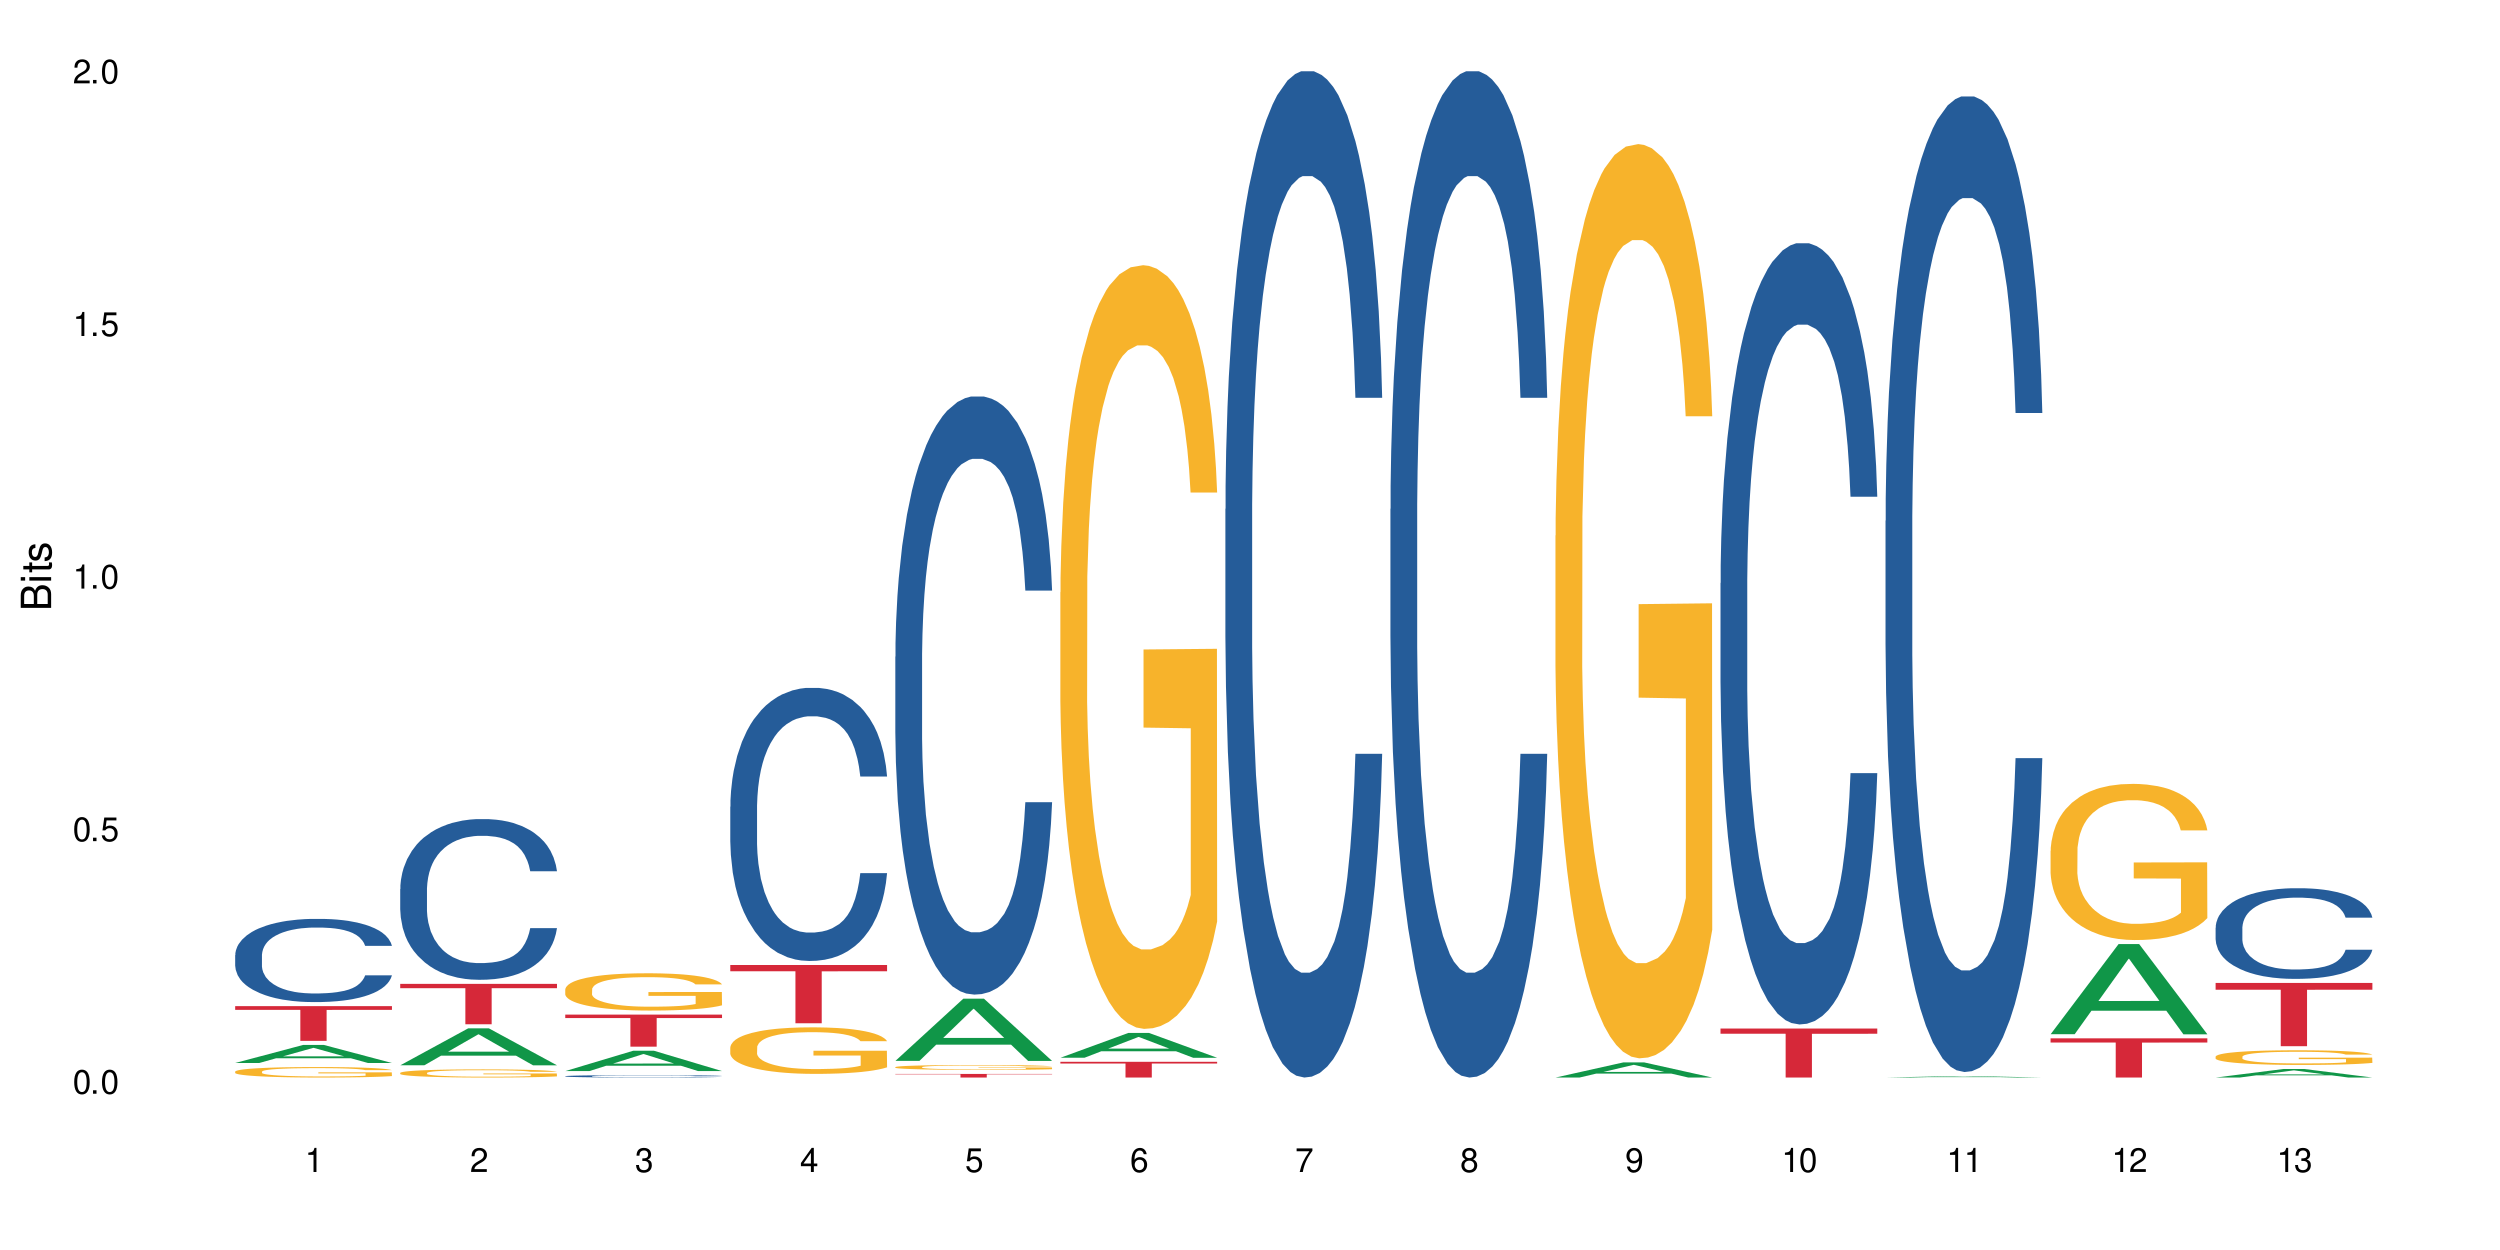 <?xml version="1.0" encoding="UTF-8"?>
<svg xmlns="http://www.w3.org/2000/svg" xmlns:xlink="http://www.w3.org/1999/xlink" width="720" height="360" viewBox="0 0 720 360">
<defs>
<g>
<g id="glyph-0-0">
</g>
<g id="glyph-0-1">
<path d="M 2.641 -6.938 C 2 -6.938 1.422 -6.656 1.078 -6.172 C 0.641 -5.562 0.406 -4.641 0.406 -3.359 C 0.406 -1.016 1.188 0.219 2.641 0.219 C 4.078 0.219 4.859 -1.016 4.859 -3.297 C 4.859 -4.641 4.656 -5.547 4.203 -6.172 C 3.844 -6.656 3.281 -6.938 2.641 -6.938 Z M 2.641 -6.188 C 3.547 -6.188 4 -5.25 4 -3.375 C 4 -1.406 3.562 -0.484 2.625 -0.484 C 1.734 -0.484 1.281 -1.438 1.281 -3.344 C 1.281 -5.25 1.734 -6.188 2.641 -6.188 Z M 2.641 -6.188 "/>
</g>
<g id="glyph-0-2">
<path d="M 1.828 -1 L 0.828 -1 L 0.828 0 L 1.828 0 Z M 1.828 -1 "/>
</g>
<g id="glyph-0-3">
<path d="M 4.562 -6.797 L 1.062 -6.797 L 0.547 -3.094 L 1.328 -3.094 C 1.719 -3.562 2.047 -3.734 2.578 -3.734 C 3.484 -3.734 4.062 -3.109 4.062 -2.094 C 4.062 -1.125 3.484 -0.531 2.578 -0.531 C 1.828 -0.531 1.375 -0.906 1.188 -1.672 L 0.328 -1.672 C 0.453 -1.109 0.547 -0.844 0.75 -0.594 C 1.125 -0.078 1.828 0.219 2.594 0.219 C 3.969 0.219 4.922 -0.781 4.922 -2.219 C 4.922 -3.562 4.031 -4.484 2.719 -4.484 C 2.25 -4.484 1.859 -4.359 1.469 -4.062 L 1.734 -5.969 L 4.562 -5.969 Z M 4.562 -6.797 "/>
</g>
<g id="glyph-0-4">
<path d="M 2.484 -4.938 L 2.484 0 L 3.328 0 L 3.328 -6.938 L 2.766 -6.938 C 2.469 -5.875 2.281 -5.734 0.984 -5.562 L 0.984 -4.938 Z M 2.484 -4.938 "/>
</g>
<g id="glyph-0-5">
<path d="M 4.859 -0.828 L 1.281 -0.828 C 1.359 -1.406 1.672 -1.781 2.5 -2.281 L 3.469 -2.828 C 4.406 -3.344 4.906 -4.062 4.906 -4.906 C 4.906 -5.484 4.672 -6.031 4.266 -6.406 C 3.859 -6.766 3.375 -6.938 2.719 -6.938 C 1.859 -6.938 1.219 -6.625 0.844 -6.031 C 0.609 -5.672 0.5 -5.234 0.484 -4.531 L 1.328 -4.531 C 1.359 -5.016 1.406 -5.281 1.531 -5.516 C 1.75 -5.938 2.188 -6.203 2.703 -6.203 C 3.469 -6.203 4.031 -5.641 4.031 -4.891 C 4.031 -4.344 3.719 -3.859 3.125 -3.516 L 2.234 -3 C 0.812 -2.172 0.406 -1.531 0.328 -0.016 L 4.859 -0.016 Z M 4.859 -0.828 "/>
</g>
<g id="glyph-0-6">
<path d="M 2.125 -3.188 L 2.578 -3.188 C 3.5 -3.188 3.984 -2.766 3.984 -1.922 C 3.984 -1.062 3.469 -0.531 2.594 -0.531 C 1.656 -0.531 1.203 -1 1.156 -2.016 L 0.312 -2.016 C 0.344 -1.453 0.438 -1.094 0.609 -0.781 C 0.953 -0.109 1.625 0.219 2.547 0.219 C 3.953 0.219 4.859 -0.625 4.859 -1.938 C 4.859 -2.828 4.516 -3.297 3.703 -3.594 C 4.344 -3.844 4.656 -4.328 4.656 -5.031 C 4.656 -6.219 3.875 -6.938 2.578 -6.938 C 1.203 -6.938 0.484 -6.172 0.453 -4.703 L 1.297 -4.703 C 1.312 -5.125 1.344 -5.359 1.453 -5.578 C 1.641 -5.969 2.062 -6.203 2.594 -6.203 C 3.344 -6.203 3.797 -5.75 3.797 -5 C 3.797 -4.516 3.609 -4.219 3.25 -4.047 C 3.016 -3.953 2.703 -3.922 2.125 -3.906 Z M 2.125 -3.188 "/>
</g>
<g id="glyph-0-7">
<path d="M 3.141 -1.672 L 3.141 0 L 3.984 0 L 3.984 -1.672 L 4.984 -1.672 L 4.984 -2.438 L 3.984 -2.438 L 3.984 -6.938 L 3.359 -6.938 L 0.266 -2.578 L 0.266 -1.672 Z M 3.141 -2.438 L 1 -2.438 L 3.141 -5.5 Z M 3.141 -2.438 "/>
</g>
<g id="glyph-0-8">
<path d="M 4.781 -5.125 C 4.609 -6.266 3.891 -6.938 2.844 -6.938 C 2.094 -6.938 1.422 -6.578 1.031 -5.953 C 0.594 -5.266 0.406 -4.422 0.406 -3.172 C 0.406 -2 0.578 -1.25 0.984 -0.641 C 1.359 -0.078 1.953 0.219 2.703 0.219 C 3.984 0.219 4.922 -0.75 4.922 -2.094 C 4.922 -3.375 4.062 -4.281 2.844 -4.281 C 2.172 -4.281 1.641 -4.031 1.281 -3.516 C 1.281 -5.234 1.828 -6.188 2.797 -6.188 C 3.391 -6.188 3.797 -5.797 3.938 -5.125 Z M 2.734 -3.531 C 3.547 -3.531 4.062 -2.953 4.062 -2.031 C 4.062 -1.156 3.484 -0.531 2.703 -0.531 C 1.922 -0.531 1.328 -1.188 1.328 -2.078 C 1.328 -2.938 1.906 -3.531 2.734 -3.531 Z M 2.734 -3.531 "/>
</g>
<g id="glyph-0-9">
<path d="M 4.984 -6.797 L 0.438 -6.797 L 0.438 -5.969 L 4.109 -5.969 C 2.5 -3.656 1.828 -2.234 1.328 0 L 2.219 0 C 2.594 -2.172 3.453 -4.047 4.984 -6.094 Z M 4.984 -6.797 "/>
</g>
<g id="glyph-0-10">
<path d="M 3.75 -3.656 C 4.469 -4.094 4.688 -4.438 4.688 -5.078 C 4.688 -6.172 3.844 -6.938 2.641 -6.938 C 1.438 -6.938 0.594 -6.172 0.594 -5.094 C 0.594 -4.438 0.812 -4.094 1.516 -3.656 C 0.734 -3.266 0.359 -2.703 0.359 -1.922 C 0.359 -0.656 1.281 0.219 2.641 0.219 C 3.984 0.219 4.922 -0.656 4.922 -1.922 C 4.922 -2.703 4.531 -3.266 3.75 -3.656 Z M 2.641 -6.188 C 3.359 -6.188 3.812 -5.75 3.812 -5.062 C 3.812 -4.406 3.344 -3.984 2.641 -3.984 C 1.922 -3.984 1.453 -4.406 1.453 -5.078 C 1.453 -5.75 1.922 -6.188 2.641 -6.188 Z M 2.641 -3.266 C 3.484 -3.266 4.062 -2.719 4.062 -1.906 C 4.062 -1.078 3.484 -0.531 2.625 -0.531 C 1.797 -0.531 1.219 -1.094 1.219 -1.906 C 1.219 -2.719 1.781 -3.266 2.641 -3.266 Z M 2.641 -3.266 "/>
</g>
<g id="glyph-0-11">
<path d="M 0.516 -1.578 C 0.672 -0.453 1.406 0.219 2.438 0.219 C 3.188 0.219 3.859 -0.141 4.266 -0.766 C 4.688 -1.453 4.891 -2.297 4.891 -3.547 C 4.891 -4.719 4.703 -5.453 4.312 -6.078 C 3.938 -6.641 3.344 -6.938 2.594 -6.938 C 1.297 -6.938 0.359 -5.969 0.359 -4.625 C 0.359 -3.344 1.234 -2.453 2.453 -2.453 C 3.094 -2.453 3.578 -2.672 4.016 -3.203 C 4 -1.484 3.469 -0.531 2.5 -0.531 C 1.906 -0.531 1.484 -0.906 1.359 -1.578 Z M 2.578 -6.203 C 3.375 -6.203 3.969 -5.531 3.969 -4.641 C 3.969 -3.797 3.391 -3.188 2.547 -3.188 C 1.734 -3.188 1.234 -3.766 1.234 -4.688 C 1.234 -5.562 1.797 -6.203 2.578 -6.203 Z M 2.578 -6.203 "/>
</g>
<g id="glyph-1-0">
</g>
<g id="glyph-1-1">
<path d="M 0 -0.953 L 0 -4.891 C 0 -5.719 -0.234 -6.344 -0.734 -6.797 C -1.188 -7.234 -1.812 -7.469 -2.5 -7.469 C -3.547 -7.469 -4.188 -7 -4.625 -5.875 C -4.984 -6.688 -5.625 -7.094 -6.531 -7.094 C -7.172 -7.094 -7.734 -6.859 -8.141 -6.391 C -8.562 -5.922 -8.75 -5.344 -8.75 -4.5 L -8.75 -0.953 Z M -4.984 -2.062 L -7.766 -2.062 L -7.766 -4.219 C -7.766 -4.844 -7.688 -5.203 -7.453 -5.5 C -7.219 -5.812 -6.859 -5.969 -6.375 -5.969 C -5.891 -5.969 -5.531 -5.812 -5.297 -5.5 C -5.062 -5.203 -4.984 -4.844 -4.984 -4.219 Z M -0.984 -2.062 L -4 -2.062 L -4 -4.781 C -4 -5.766 -3.438 -6.359 -2.484 -6.359 C -1.547 -6.359 -0.984 -5.766 -0.984 -4.781 Z M -0.984 -2.062 "/>
</g>
<g id="glyph-1-2">
<path d="M -6.281 -1.797 L -6.281 -0.797 L 0 -0.797 L 0 -1.797 Z M -8.75 -1.797 L -8.75 -0.797 L -7.484 -0.797 L -7.484 -1.797 Z M -8.75 -1.797 "/>
</g>
<g id="glyph-1-3">
<path d="M -6.281 -3.047 L -6.281 -2.016 L -8.016 -2.016 L -8.016 -1.016 L -6.281 -1.016 L -6.281 -0.172 L -5.469 -0.172 L -5.469 -1.016 L -0.719 -1.016 C -0.078 -1.016 0.281 -1.453 0.281 -2.234 C 0.281 -2.5 0.25 -2.719 0.188 -3.047 L -0.641 -3.047 C -0.609 -2.906 -0.594 -2.766 -0.594 -2.562 C -0.594 -2.141 -0.719 -2.016 -1.156 -2.016 L -5.469 -2.016 L -5.469 -3.047 Z M -6.281 -3.047 "/>
</g>
<g id="glyph-1-4">
<path d="M -4.531 -5.25 C -5.766 -5.25 -6.469 -4.422 -6.469 -2.969 C -6.469 -1.516 -5.719 -0.562 -4.547 -0.562 C -3.562 -0.562 -3.094 -1.062 -2.734 -2.562 L -2.516 -3.484 C -2.344 -4.188 -2.094 -4.469 -1.641 -4.469 C -1.047 -4.469 -0.641 -3.875 -0.641 -3 C -0.641 -2.453 -0.797 -2 -1.062 -1.75 C -1.25 -1.594 -1.422 -1.531 -1.875 -1.469 L -1.875 -0.406 C -0.422 -0.453 0.281 -1.266 0.281 -2.922 C 0.281 -4.5 -0.5 -5.516 -1.719 -5.516 C -2.656 -5.516 -3.172 -4.984 -3.469 -3.734 L -3.703 -2.766 C -3.891 -1.953 -4.156 -1.609 -4.594 -1.609 C -5.188 -1.609 -5.547 -2.125 -5.547 -2.938 C -5.547 -3.75 -5.203 -4.172 -4.531 -4.203 Z M -4.531 -5.25 "/>
</g>
</g>
</defs>
<rect x="-72" y="-36" width="864" height="432" fill="rgb(100%, 100%, 100%)" fill-opacity="1"/>
<path fill-rule="nonzero" fill="rgb(6.275%, 58.824%, 28.235%)" fill-opacity="1" d="M 67.73 306.141 L 67.777 306.133 L 87.316 300.938 L 93.25 300.938 L 112.883 306.145 L 105.984 306.145 L 101.066 304.785 L 79.5 304.785 L 74.676 306.141 L 67.73 306.141 L 81.574 304.223 L 99.086 304.219 L 90.355 301.789 L 90.258 301.785 L 90.164 301.801 L 81.527 304.219 L 81.574 304.223 Z M 67.73 306.141 "/>
<path fill-rule="nonzero" fill="rgb(14.51%, 36.078%, 60%)" fill-opacity="1" d="M 67.73 275.07 L 67.785 275.047 L 67.785 274.523 L 67.953 273.691 L 68.336 272.637 L 68.723 271.914 L 69.715 270.625 L 71.09 269.375 L 72.523 268.41 L 73.566 267.84 L 74.504 267.402 L 76.652 266.594 L 78.027 266.176 L 79.516 265.805 L 81.332 265.434 L 82.652 265.211 L 85.629 264.863 L 87.828 264.707 L 89.535 264.645 L 93.227 264.645 L 95.43 264.73 L 97.027 264.84 L 98.789 265.016 L 100.273 265.211 L 102.863 265.695 L 105.176 266.309 L 106.223 266.66 L 107.875 267.336 L 109.141 267.996 L 110.02 268.562 L 111.012 269.375 L 111.895 270.359 L 112.555 271.477 L 112.883 272.418 L 105.176 272.418 L 104.789 271.543 L 104.348 270.863 L 103.523 269.965 L 102.699 269.332 L 101.543 268.695 L 100.496 268.281 L 99.062 267.863 L 97.797 267.602 L 96.477 267.402 L 95.207 267.273 L 92.785 267.141 L 89.977 267.141 L 88.93 267.184 L 86.785 267.359 L 85.629 267.512 L 83.977 267.82 L 82.82 268.105 L 81.441 268.543 L 80.508 268.914 L 79.352 269.484 L 78.523 269.988 L 77.586 270.711 L 77.035 271.258 L 76.543 271.871 L 76.102 272.594 L 75.77 273.359 L 75.551 274.172 L 75.441 274.961 L 75.441 278.355 L 75.551 279.145 L 75.824 280.062 L 76.543 281.402 L 77.586 282.562 L 78.801 283.48 L 79.957 284.137 L 80.617 284.445 L 81.496 284.797 L 82.875 285.234 L 84.855 285.672 L 86.012 285.848 L 87.773 286.023 L 89.594 286.109 L 92.016 286.109 L 94.164 286.023 L 95.594 285.914 L 97.082 285.738 L 99.117 285.367 L 100.383 285.016 L 101.484 284.598 L 102.312 284.184 L 102.863 283.832 L 103.688 283.152 L 104.348 282.406 L 104.844 281.641 L 105.176 280.898 L 112.883 280.898 L 112.555 281.773 L 112.059 282.629 L 111.562 283.262 L 110.793 284.027 L 109.91 284.707 L 108.645 285.477 L 107.598 285.98 L 106.223 286.527 L 104.957 286.941 L 103.578 287.316 L 101.543 287.754 L 100.219 287.973 L 98.789 288.168 L 97.082 288.344 L 94.934 288.496 L 92.621 288.586 L 90.473 288.605 L 88.16 288.562 L 86.453 288.477 L 84.195 288.277 L 81.387 287.883 L 79.352 287.469 L 77.754 287.051 L 76.375 286.613 L 74.836 286.023 L 72.852 285.059 L 71.641 284.312 L 70.816 283.699 L 69.879 282.848 L 69.219 282.078 L 68.445 280.852 L 67.895 279.297 L 67.73 278.094 Z M 67.73 275.07 "/>
<path fill-rule="nonzero" fill="rgb(96.863%, 70.196%, 16.863%)" fill-opacity="1" d="M 67.73 308.605 L 67.785 308.602 L 67.785 308.547 L 68.008 308.422 L 68.559 308.25 L 69.273 308.109 L 70.043 308 L 70.539 307.941 L 71.367 307.859 L 72.082 307.797 L 73.898 307.672 L 76.211 307.559 L 77.477 307.508 L 78.91 307.461 L 80.945 307.406 L 81.883 307.387 L 84.746 307.344 L 87.996 307.316 L 91.574 307.309 L 93.227 307.312 L 95.484 307.32 L 98.566 307.352 L 100.328 307.379 L 101.707 307.406 L 103.137 307.445 L 104.898 307.5 L 106.551 307.566 L 107.875 307.633 L 109.195 307.715 L 110.297 307.801 L 111.234 307.898 L 112.059 308.016 L 112.555 308.113 L 112.883 308.207 L 105.23 308.207 L 104.789 308.113 L 104.293 308.039 L 103.469 307.945 L 102.641 307.879 L 101.816 307.828 L 100.273 307.754 L 98.953 307.711 L 97.301 307.672 L 95.703 307.648 L 93.887 307.633 L 92.785 307.625 L 89.867 307.625 L 87.223 307.645 L 85.684 307.668 L 84.582 307.688 L 83.039 307.73 L 82.102 307.766 L 81.551 307.785 L 79.902 307.871 L 78.801 307.949 L 78.195 308 L 77.422 308.086 L 76.871 308.16 L 76.266 308.27 L 75.938 308.352 L 75.496 308.539 L 75.441 309.039 L 75.605 309.141 L 75.938 309.254 L 76.375 309.355 L 77.035 309.461 L 77.699 309.539 L 78.855 309.648 L 79.844 309.719 L 80.617 309.766 L 82.102 309.84 L 82.707 309.867 L 84.141 309.914 L 85.629 309.953 L 87.445 309.988 L 88.82 310.004 L 91.023 310.02 L 93.832 310.02 L 97.137 310 L 99.227 309.98 L 100.66 309.957 L 101.598 309.938 L 102.754 309.906 L 103.578 309.879 L 104.348 309.848 L 105.285 309.801 L 105.285 309.141 L 91.684 309.141 L 91.684 308.828 L 112.828 308.828 L 112.883 309.906 L 111.727 309.98 L 110.297 310.055 L 108.918 310.109 L 107.488 310.156 L 105.449 310.207 L 103.797 310.242 L 101.266 310.281 L 98.953 310.305 L 96.531 310.32 L 94.383 310.328 L 91.852 310.332 L 89.594 310.328 L 87.168 310.309 L 85.242 310.289 L 83.48 310.262 L 81.719 310.227 L 79.516 310.168 L 78.082 310.121 L 76.598 310.062 L 75.109 309.992 L 73.789 309.918 L 72.906 309.859 L 72.027 309.793 L 71.09 309.711 L 70.207 309.617 L 69.547 309.531 L 68.941 309.434 L 68.5 309.344 L 68.062 309.219 L 67.84 309.121 L 67.73 309.035 Z M 67.73 308.605 "/>
<path fill-rule="nonzero" fill="rgb(83.922%, 15.686%, 22.353%)" fill-opacity="1" d="M 67.73 289.77 L 112.883 289.77 L 112.883 290.844 L 94.066 290.852 L 94.066 299.773 L 86.496 299.773 L 86.496 290.859 L 86.387 290.844 L 67.73 290.844 Z M 67.73 289.77 "/>
<path fill-rule="nonzero" fill="rgb(6.275%, 58.824%, 28.235%)" fill-opacity="1" d="M 115.262 306.805 L 115.309 306.793 L 134.848 296.156 L 140.781 296.156 L 160.414 306.812 L 153.516 306.812 L 148.598 304.031 L 127.031 304.031 L 122.207 306.805 L 115.262 306.805 L 129.105 302.879 L 146.617 302.871 L 137.887 297.895 L 137.789 297.887 L 137.691 297.918 L 129.059 302.871 L 129.105 302.879 Z M 115.262 306.805 "/>
<path fill-rule="nonzero" fill="rgb(14.51%, 36.078%, 60%)" fill-opacity="1" d="M 115.262 256.047 L 115.316 256.004 L 115.316 254.988 L 115.48 253.383 L 115.867 251.352 L 116.254 249.957 L 117.242 247.461 L 118.621 245.051 L 120.051 243.188 L 121.098 242.09 L 122.035 241.242 L 124.184 239.68 L 125.559 238.875 L 127.047 238.156 L 128.863 237.438 L 130.184 237.012 L 133.156 236.336 L 135.359 236.039 L 137.066 235.914 L 140.758 235.914 L 142.961 236.082 L 144.555 236.293 L 146.316 236.633 L 147.805 237.012 L 150.395 237.945 L 152.707 239.129 L 153.75 239.805 L 155.402 241.117 L 156.672 242.383 L 157.551 243.484 L 158.543 245.051 L 159.422 246.953 L 160.086 249.109 L 160.414 250.93 L 152.707 250.93 L 152.32 249.234 L 151.879 247.926 L 151.055 246.191 L 150.227 244.965 L 149.07 243.738 L 148.023 242.934 L 146.594 242.133 L 145.328 241.625 L 144.004 241.242 L 142.738 240.988 L 140.316 240.734 L 137.508 240.734 L 136.461 240.82 L 134.312 241.16 L 133.156 241.453 L 131.504 242.047 L 130.348 242.598 L 128.973 243.441 L 128.035 244.16 L 126.879 245.262 L 126.055 246.234 L 125.117 247.629 L 124.566 248.688 L 124.07 249.871 L 123.633 251.266 L 123.301 252.746 L 123.082 254.312 L 122.969 255.832 L 122.969 262.391 L 123.082 263.91 L 123.355 265.688 L 124.07 268.27 L 125.117 270.508 L 126.328 272.285 L 127.484 273.555 L 128.145 274.148 L 129.027 274.824 L 130.402 275.668 L 132.387 276.516 L 133.543 276.855 L 135.305 277.191 L 137.121 277.359 L 139.547 277.359 L 141.691 277.191 L 143.125 276.98 L 144.609 276.641 L 146.648 275.922 L 147.914 275.246 L 149.016 274.441 L 149.844 273.641 L 150.395 272.961 L 151.219 271.652 L 151.879 270.215 L 152.375 268.734 L 152.707 267.297 L 160.414 267.297 L 160.086 268.988 L 159.59 270.637 L 159.094 271.863 L 158.324 273.344 L 157.441 274.656 L 156.176 276.133 L 155.129 277.105 L 153.75 278.164 L 152.484 278.969 L 151.109 279.688 L 149.07 280.531 L 147.75 280.957 L 146.316 281.336 L 144.609 281.676 L 142.465 281.973 L 140.152 282.141 L 138.004 282.184 L 135.691 282.098 L 133.984 281.93 L 131.727 281.547 L 128.918 280.785 L 126.879 279.984 L 125.281 279.18 L 123.906 278.332 L 122.363 277.191 L 120.383 275.332 L 119.172 273.895 L 118.344 272.707 L 117.41 271.059 L 116.746 269.578 L 115.977 267.211 L 115.426 264.207 L 115.262 261.883 Z M 115.262 256.047 "/>
<path fill-rule="nonzero" fill="rgb(96.863%, 70.196%, 16.863%)" fill-opacity="1" d="M 115.262 308.984 L 115.316 308.984 L 115.316 308.941 L 115.535 308.844 L 116.086 308.711 L 116.805 308.602 L 117.574 308.516 L 118.07 308.469 L 118.895 308.406 L 119.609 308.359 L 121.43 308.262 L 123.742 308.172 L 125.008 308.133 L 126.438 308.098 L 128.477 308.055 L 129.414 308.039 L 132.277 308.004 L 135.523 307.984 L 139.105 307.977 L 140.758 307.98 L 143.016 307.988 L 146.098 308.012 L 147.859 308.035 L 149.238 308.055 L 150.668 308.082 L 152.43 308.125 L 154.082 308.176 L 155.402 308.23 L 156.727 308.293 L 157.828 308.363 L 158.762 308.438 L 159.59 308.527 L 160.086 308.602 L 160.414 308.68 L 152.762 308.68 L 152.32 308.602 L 151.824 308.547 L 151 308.473 L 150.172 308.422 L 149.348 308.383 L 147.805 308.324 L 146.484 308.293 L 144.832 308.262 L 143.234 308.242 L 141.418 308.23 L 140.316 308.227 L 137.398 308.227 L 134.754 308.238 L 133.211 308.258 L 132.109 308.273 L 130.57 308.305 L 129.633 308.332 L 129.082 308.352 L 127.43 308.418 L 126.328 308.477 L 125.723 308.516 L 124.953 308.582 L 124.402 308.641 L 123.797 308.727 L 123.465 308.789 L 123.023 308.938 L 122.969 309.324 L 123.137 309.406 L 123.465 309.492 L 123.906 309.57 L 124.566 309.652 L 125.227 309.715 L 126.383 309.801 L 127.375 309.855 L 128.145 309.891 L 129.633 309.949 L 130.238 309.969 L 131.672 310.008 L 133.156 310.039 L 134.973 310.062 L 136.352 310.078 L 138.555 310.086 L 141.363 310.086 L 144.668 310.074 L 146.758 310.059 L 148.191 310.039 L 149.125 310.023 L 150.281 310 L 151.109 309.98 L 151.879 309.957 L 152.816 309.918 L 152.816 309.406 L 139.215 309.402 L 139.215 309.164 L 160.359 309.16 L 160.414 310 L 159.258 310.059 L 157.828 310.113 L 156.449 310.16 L 155.02 310.195 L 152.98 310.234 L 151.328 310.262 L 148.797 310.293 L 146.484 310.312 L 144.059 310.324 L 141.914 310.332 L 139.379 310.332 L 137.121 310.328 L 134.699 310.316 L 132.773 310.297 L 131.012 310.277 L 129.246 310.25 L 127.047 310.203 L 125.613 310.168 L 124.125 310.121 L 122.641 310.066 L 121.316 310.012 L 120.438 309.965 L 119.555 309.914 L 118.621 309.848 L 117.738 309.777 L 117.078 309.707 L 116.473 309.633 L 116.031 309.562 L 115.59 309.465 L 115.371 309.387 L 115.262 309.32 Z M 115.262 308.984 "/>
<path fill-rule="nonzero" fill="rgb(83.922%, 15.686%, 22.353%)" fill-opacity="1" d="M 115.262 283.348 L 160.414 283.348 L 160.414 284.594 L 141.598 284.605 L 141.598 294.992 L 134.023 294.992 L 134.023 284.613 L 133.914 284.594 L 115.262 284.594 Z M 115.262 283.348 "/>
<path fill-rule="nonzero" fill="rgb(6.275%, 58.824%, 28.235%)" fill-opacity="1" d="M 162.793 308.469 L 162.84 308.461 L 182.379 302.609 L 188.312 302.609 L 207.945 308.473 L 201.047 308.473 L 196.125 306.941 L 174.562 306.941 L 169.738 308.469 L 162.793 308.469 L 176.637 306.309 L 194.148 306.305 L 185.418 303.566 L 185.32 303.562 L 185.223 303.578 L 176.59 306.305 L 176.637 306.309 Z M 162.793 308.469 "/>
<path fill-rule="nonzero" fill="rgb(14.51%, 36.078%, 60%)" fill-opacity="1" d="M 162.793 309.941 L 162.848 309.938 L 162.848 309.926 L 163.012 309.898 L 163.398 309.871 L 163.781 309.848 L 164.773 309.812 L 166.148 309.773 L 167.582 309.746 L 168.629 309.73 L 169.562 309.719 L 171.711 309.695 L 173.09 309.684 L 174.574 309.672 L 176.391 309.66 L 177.715 309.652 L 180.688 309.645 L 182.891 309.641 L 184.598 309.637 L 188.285 309.637 L 190.488 309.641 L 192.086 309.645 L 193.848 309.648 L 195.336 309.652 L 197.922 309.668 L 200.234 309.688 L 201.281 309.695 L 202.934 309.715 L 204.199 309.734 L 205.082 309.75 L 206.074 309.773 L 206.953 309.805 L 207.613 309.836 L 207.945 309.863 L 200.234 309.863 L 199.852 309.836 L 199.41 309.816 L 198.582 309.793 L 197.758 309.773 L 196.602 309.754 L 195.555 309.742 L 194.125 309.73 L 192.855 309.723 L 191.535 309.719 L 190.27 309.715 L 187.848 309.711 L 183.992 309.711 L 181.844 309.715 L 180.688 309.719 L 179.035 309.73 L 177.879 309.738 L 176.504 309.75 L 175.566 309.762 L 174.41 309.777 L 173.586 309.793 L 172.648 309.812 L 172.098 309.828 L 171.602 309.848 L 171.16 309.867 L 170.832 309.891 L 170.609 309.914 L 170.5 309.938 L 170.5 310.035 L 170.609 310.059 L 170.887 310.086 L 171.602 310.125 L 172.648 310.156 L 173.859 310.184 L 175.016 310.203 L 175.676 310.211 L 176.559 310.223 L 177.934 310.234 L 179.918 310.246 L 181.074 310.254 L 182.836 310.258 L 184.652 310.262 L 187.074 310.262 L 189.223 310.258 L 190.656 310.254 L 192.141 310.25 L 194.18 310.238 L 195.445 310.227 L 196.547 310.215 L 197.371 310.203 L 197.922 310.195 L 198.75 310.176 L 199.41 310.152 L 199.906 310.129 L 200.234 310.109 L 207.945 310.109 L 207.613 310.133 L 207.117 310.16 L 206.625 310.176 L 205.852 310.199 L 204.973 310.219 L 203.703 310.242 L 202.66 310.258 L 201.281 310.273 L 200.016 310.285 L 198.641 310.297 L 196.602 310.309 L 195.281 310.312 L 193.848 310.32 L 192.141 310.324 L 189.992 310.328 L 187.68 310.332 L 183.219 310.332 L 181.512 310.328 L 179.254 310.324 L 176.449 310.312 L 174.41 310.301 L 172.812 310.289 L 171.438 310.273 L 169.895 310.258 L 167.914 310.23 L 166.699 310.207 L 165.875 310.191 L 164.938 310.164 L 164.277 310.145 L 163.508 310.109 L 162.957 310.062 L 162.793 310.027 Z M 162.793 309.941 "/>
<path fill-rule="nonzero" fill="rgb(96.863%, 70.196%, 16.863%)" fill-opacity="1" d="M 162.793 284.902 L 162.848 284.895 L 162.848 284.695 L 163.066 284.254 L 163.617 283.648 L 164.332 283.148 L 165.105 282.754 L 165.602 282.547 L 166.426 282.254 L 167.141 282.039 L 168.957 281.598 L 171.27 281.184 L 172.539 281.008 L 173.969 280.84 L 176.008 280.652 L 176.941 280.586 L 179.805 280.43 L 183.055 280.332 L 186.633 280.301 L 188.285 280.312 L 190.543 280.352 L 193.629 280.457 L 195.391 280.555 L 196.766 280.652 L 198.199 280.781 L 199.961 280.977 L 201.613 281.215 L 202.934 281.449 L 204.254 281.742 L 205.355 282.059 L 206.293 282.402 L 207.117 282.812 L 207.613 283.156 L 207.945 283.5 L 200.289 283.5 L 199.852 283.156 L 199.355 282.891 L 198.527 282.566 L 197.703 282.332 L 196.875 282.145 L 195.336 281.891 L 194.012 281.734 L 192.363 281.598 L 190.766 281.508 L 188.949 281.449 L 187.848 281.43 L 184.926 281.43 L 182.285 281.5 L 180.742 281.578 L 179.641 281.656 L 178.098 281.801 L 177.164 281.922 L 176.613 282 L 174.961 282.305 L 173.859 282.578 L 173.254 282.766 L 172.484 283.059 L 171.934 283.324 L 171.328 283.715 L 170.996 284.012 L 170.555 284.676 L 170.5 286.445 L 170.664 286.816 L 170.996 287.219 L 171.438 287.57 L 172.098 287.945 L 172.758 288.23 L 173.914 288.613 L 174.906 288.867 L 175.676 289.035 L 177.164 289.301 L 177.77 289.387 L 179.199 289.562 L 180.688 289.703 L 182.504 289.82 L 183.883 289.879 L 186.082 289.926 L 188.891 289.926 L 192.195 289.867 L 194.289 289.789 L 195.719 289.711 L 196.656 289.645 L 197.812 289.535 L 198.641 289.438 L 199.41 289.328 L 200.348 289.16 L 200.348 286.816 L 186.746 286.809 L 186.746 285.707 L 207.891 285.699 L 207.945 289.535 L 206.789 289.801 L 205.355 290.055 L 203.98 290.25 L 202.547 290.418 L 200.512 290.605 L 198.859 290.723 L 196.324 290.859 L 194.012 290.949 L 191.59 291.008 L 189.441 291.035 L 186.91 291.047 L 184.652 291.027 L 182.23 290.969 L 180.301 290.891 L 178.539 290.789 L 176.777 290.664 L 174.574 290.457 L 173.145 290.289 L 171.656 290.086 L 170.172 289.84 L 168.848 289.574 L 167.969 289.367 L 167.086 289.133 L 166.148 288.84 L 165.27 288.504 L 164.609 288.199 L 164.004 287.855 L 163.562 287.531 L 163.121 287.09 L 162.902 286.738 L 162.793 286.434 Z M 162.793 284.902 "/>
<path fill-rule="nonzero" fill="rgb(83.922%, 15.686%, 22.353%)" fill-opacity="1" d="M 162.793 292.211 L 207.945 292.211 L 207.945 293.199 L 189.125 293.207 L 189.125 301.445 L 181.555 301.445 L 181.555 293.215 L 181.445 293.199 L 162.793 293.199 Z M 162.793 292.211 "/>
<path fill-rule="nonzero" fill="rgb(14.51%, 36.078%, 60%)" fill-opacity="1" d="M 210.32 232.336 L 210.375 232.266 L 210.375 230.539 L 210.543 227.809 L 210.926 224.355 L 211.312 221.984 L 212.305 217.742 L 213.68 213.645 L 215.113 210.484 L 216.16 208.613 L 217.094 207.176 L 219.242 204.516 L 220.617 203.148 L 222.105 201.93 L 223.922 200.707 L 225.246 199.988 L 228.219 198.836 L 230.422 198.332 L 232.129 198.117 L 235.816 198.117 L 238.02 198.406 L 239.617 198.766 L 241.379 199.34 L 242.863 199.988 L 245.453 201.57 L 247.766 203.582 L 248.812 204.73 L 250.465 206.961 L 251.73 209.117 L 252.613 210.984 L 253.602 213.645 L 254.484 216.879 L 255.145 220.547 L 255.477 223.637 L 247.766 223.637 L 247.379 220.762 L 246.941 218.535 L 246.113 215.586 L 245.289 213.504 L 244.133 211.418 L 243.086 210.051 L 241.652 208.688 L 240.387 207.824 L 239.066 207.176 L 237.801 206.746 L 235.375 206.312 L 232.566 206.312 L 231.523 206.457 L 229.375 207.031 L 228.219 207.535 L 226.566 208.543 L 225.41 209.477 L 224.031 210.914 L 223.098 212.137 L 221.941 214.004 L 221.113 215.66 L 220.18 218.031 L 219.629 219.828 L 219.133 221.84 L 218.691 224.215 L 218.359 226.73 L 218.141 229.391 L 218.031 231.977 L 218.031 243.121 L 218.141 245.707 L 218.418 248.727 L 219.133 253.113 L 220.18 256.922 L 221.391 259.941 L 222.547 262.098 L 223.207 263.105 L 224.086 264.254 L 225.465 265.691 L 227.445 267.129 L 228.602 267.703 L 230.367 268.281 L 232.184 268.566 L 234.605 268.566 L 236.754 268.281 L 238.184 267.922 L 239.672 267.344 L 241.707 266.125 L 242.977 264.973 L 244.078 263.605 L 244.902 262.242 L 245.453 261.09 L 246.277 258.863 L 246.941 256.418 L 247.438 253.902 L 247.766 251.457 L 255.477 251.457 L 255.145 254.332 L 254.648 257.137 L 254.152 259.223 L 253.383 261.738 L 252.5 263.965 L 251.234 266.484 L 250.188 268.137 L 248.812 269.934 L 247.547 271.301 L 246.168 272.52 L 244.133 273.957 L 242.809 274.676 L 241.379 275.324 L 239.672 275.898 L 237.523 276.402 L 235.211 276.691 L 233.062 276.762 L 230.75 276.617 L 229.043 276.332 L 226.785 275.684 L 223.977 274.391 L 221.941 273.023 L 220.344 271.66 L 218.965 270.219 L 217.426 268.281 L 215.441 265.117 L 214.23 262.672 L 213.406 260.66 L 212.469 257.855 L 211.809 255.34 L 211.039 251.316 L 210.488 246.211 L 210.32 242.258 Z M 210.32 232.336 "/>
<path fill-rule="nonzero" fill="rgb(96.863%, 70.196%, 16.863%)" fill-opacity="1" d="M 210.32 301.613 L 210.375 301.602 L 210.375 301.355 L 210.598 300.805 L 211.148 300.047 L 211.863 299.422 L 212.633 298.934 L 213.129 298.676 L 213.957 298.309 L 214.672 298.039 L 216.488 297.488 L 218.801 296.973 L 220.066 296.754 L 221.5 296.547 L 223.539 296.312 L 224.473 296.227 L 227.336 296.031 L 230.586 295.91 L 234.164 295.871 L 235.816 295.887 L 238.074 295.934 L 241.156 296.07 L 242.922 296.191 L 244.297 296.312 L 245.73 296.473 L 247.492 296.719 L 249.145 297.012 L 250.465 297.305 L 251.785 297.672 L 252.887 298.062 L 253.824 298.492 L 254.648 299.008 L 255.145 299.434 L 255.477 299.863 L 247.82 299.863 L 247.379 299.434 L 246.887 299.105 L 246.059 298.699 L 245.234 298.406 L 244.406 298.176 L 242.863 297.855 L 241.543 297.66 L 239.891 297.488 L 238.293 297.379 L 236.477 297.305 L 235.375 297.281 L 232.457 297.281 L 229.816 297.367 L 228.273 297.465 L 227.172 297.562 L 225.629 297.746 L 224.695 297.891 L 224.145 297.992 L 222.492 298.371 L 221.391 298.711 L 220.785 298.945 L 220.012 299.312 L 219.461 299.645 L 218.855 300.133 L 218.527 300.5 L 218.086 301.332 L 218.031 303.535 L 218.195 304 L 218.527 304.504 L 218.965 304.941 L 219.629 305.41 L 220.289 305.762 L 221.445 306.242 L 222.438 306.559 L 223.207 306.766 L 224.695 307.098 L 225.301 307.207 L 226.73 307.43 L 228.219 307.602 L 230.035 307.746 L 231.41 307.82 L 233.613 307.883 L 236.422 307.883 L 239.727 307.809 L 241.82 307.711 L 243.25 307.613 L 244.188 307.527 L 245.344 307.391 L 246.168 307.27 L 246.941 307.133 L 247.875 306.926 L 247.875 304 L 234.273 303.988 L 234.273 302.617 L 255.422 302.605 L 255.477 307.391 L 254.32 307.723 L 252.887 308.039 L 251.512 308.285 L 250.078 308.492 L 248.043 308.727 L 246.391 308.871 L 243.855 309.043 L 241.543 309.156 L 239.121 309.227 L 236.973 309.266 L 234.441 309.277 L 232.184 309.254 L 229.758 309.18 L 227.832 309.082 L 226.07 308.957 L 224.309 308.801 L 222.105 308.543 L 220.672 308.336 L 219.188 308.078 L 217.699 307.77 L 216.379 307.441 L 215.496 307.184 L 214.617 306.891 L 213.68 306.523 L 212.801 306.105 L 212.137 305.727 L 211.531 305.297 L 211.094 304.895 L 210.652 304.344 L 210.43 303.902 L 210.32 303.523 Z M 210.32 301.613 "/>
<path fill-rule="nonzero" fill="rgb(83.922%, 15.686%, 22.353%)" fill-opacity="1" d="M 210.32 277.926 L 255.477 277.926 L 255.477 279.723 L 236.656 279.738 L 236.656 294.707 L 229.086 294.707 L 229.086 279.754 L 228.977 279.723 L 210.32 279.723 Z M 210.32 277.926 "/>
<path fill-rule="nonzero" fill="rgb(6.275%, 58.824%, 28.235%)" fill-opacity="1" d="M 257.852 305.539 L 257.898 305.523 L 277.438 287.613 L 283.371 287.613 L 303.004 305.555 L 296.105 305.555 L 291.188 300.871 L 269.621 300.871 L 264.797 305.539 L 257.852 305.539 L 271.695 298.934 L 289.207 298.918 L 280.477 290.547 L 280.379 290.527 L 280.285 290.578 L 271.648 298.918 L 271.695 298.934 Z M 257.852 305.539 "/>
<path fill-rule="nonzero" fill="rgb(14.51%, 36.078%, 60%)" fill-opacity="1" d="M 257.852 189.145 L 257.906 188.984 L 257.906 185.207 L 258.07 179.223 L 258.457 171.668 L 258.844 166.469 L 259.832 157.18 L 261.211 148.207 L 262.641 141.277 L 263.688 137.184 L 264.625 134.035 L 266.773 128.207 L 268.148 125.219 L 269.637 122.539 L 271.453 119.863 L 272.773 118.289 L 275.746 115.77 L 277.949 114.668 L 279.656 114.195 L 283.348 114.195 L 285.551 114.824 L 287.145 115.613 L 288.91 116.871 L 290.395 118.289 L 292.984 121.754 L 295.297 126.16 L 296.344 128.68 L 297.996 133.562 L 299.262 138.285 L 300.141 142.379 L 301.133 148.207 L 302.016 155.289 L 302.676 163.32 L 303.004 170.09 L 295.297 170.09 L 294.91 163.793 L 294.469 158.914 L 293.645 152.457 L 292.816 147.891 L 291.66 143.324 L 290.617 140.332 L 289.184 137.34 L 287.918 135.453 L 286.598 134.035 L 285.328 133.09 L 282.906 132.145 L 280.098 132.145 L 279.051 132.461 L 276.902 133.719 L 275.746 134.82 L 274.098 137.027 L 272.941 139.074 L 271.562 142.223 L 270.625 144.898 L 269.469 148.992 L 268.645 152.613 L 267.707 157.809 L 267.156 161.746 L 266.66 166.156 L 266.223 171.352 L 265.891 176.863 L 265.672 182.688 L 265.562 188.355 L 265.562 212.762 L 265.672 218.43 L 265.945 225.043 L 266.66 234.648 L 267.707 242.992 L 268.918 249.605 L 270.074 254.328 L 270.738 256.535 L 271.617 259.055 L 272.996 262.203 L 274.977 265.352 L 276.133 266.609 L 277.895 267.871 L 279.711 268.5 L 282.137 268.5 L 284.281 267.871 L 285.715 267.082 L 287.203 265.824 L 289.238 263.148 L 290.504 260.629 L 291.605 257.637 L 292.434 254.645 L 292.984 252.125 L 293.809 247.246 L 294.469 241.891 L 294.965 236.379 L 295.297 231.027 L 303.004 231.027 L 302.676 237.324 L 302.18 243.465 L 301.684 248.031 L 300.914 253.543 L 300.031 258.422 L 298.766 263.934 L 297.719 267.555 L 296.344 271.492 L 295.074 274.484 L 293.699 277.16 L 291.66 280.309 L 290.34 281.883 L 288.91 283.301 L 287.203 284.562 L 285.055 285.664 L 282.742 286.293 L 280.594 286.449 L 278.281 286.137 L 276.574 285.504 L 274.316 284.09 L 271.508 281.254 L 269.469 278.262 L 267.875 275.27 L 266.496 272.121 L 264.953 267.871 L 262.973 260.941 L 261.762 255.59 L 260.934 251.18 L 260 245.039 L 259.34 239.527 L 258.566 230.711 L 258.016 219.531 L 257.852 210.871 Z M 257.852 189.145 "/>
<path fill-rule="nonzero" fill="rgb(96.863%, 70.196%, 16.863%)" fill-opacity="1" d="M 257.852 307.324 L 257.906 307.32 L 257.906 307.297 L 258.125 307.238 L 258.676 307.16 L 259.395 307.094 L 260.164 307.043 L 260.66 307.016 L 261.484 306.977 L 262.203 306.949 L 264.02 306.891 L 266.332 306.836 L 267.598 306.812 L 269.031 306.789 L 271.066 306.766 L 272.004 306.758 L 274.867 306.738 L 278.117 306.723 L 281.695 306.719 L 283.348 306.723 L 285.605 306.727 L 288.688 306.742 L 290.449 306.754 L 291.828 306.766 L 293.258 306.781 L 295.02 306.809 L 296.672 306.84 L 297.996 306.871 L 299.316 306.91 L 300.418 306.949 L 301.352 306.996 L 302.18 307.051 L 302.676 307.094 L 303.004 307.141 L 295.352 307.141 L 294.91 307.094 L 294.414 307.059 L 293.59 307.016 L 292.762 306.984 L 291.938 306.961 L 290.395 306.93 L 289.074 306.906 L 287.422 306.891 L 285.824 306.879 L 284.008 306.871 L 282.906 306.867 L 279.988 306.867 L 277.344 306.875 L 275.805 306.887 L 274.703 306.898 L 273.16 306.918 L 272.223 306.934 L 271.672 306.941 L 270.02 306.98 L 268.918 307.02 L 268.312 307.043 L 267.543 307.082 L 266.992 307.117 L 266.387 307.168 L 266.055 307.207 L 265.617 307.293 L 265.562 307.523 L 265.727 307.574 L 266.055 307.625 L 266.496 307.672 L 267.156 307.723 L 267.82 307.758 L 268.977 307.809 L 269.965 307.844 L 270.738 307.863 L 272.223 307.898 L 272.828 307.91 L 274.262 307.934 L 275.746 307.953 L 277.566 307.969 L 278.941 307.977 L 281.145 307.98 L 283.953 307.98 L 287.258 307.973 L 289.348 307.965 L 290.781 307.953 L 291.719 307.945 L 292.875 307.93 L 293.699 307.918 L 294.469 307.902 L 295.406 307.883 L 295.406 307.574 L 281.805 307.574 L 281.805 307.43 L 302.949 307.426 L 303.004 307.93 L 301.848 307.965 L 300.418 308 L 299.039 308.023 L 297.609 308.047 L 295.57 308.07 L 293.918 308.086 L 291.387 308.105 L 289.074 308.113 L 286.652 308.121 L 284.504 308.125 L 281.969 308.129 L 279.711 308.125 L 277.289 308.117 L 275.363 308.105 L 273.602 308.094 L 271.84 308.078 L 269.637 308.051 L 268.203 308.027 L 266.719 308 L 265.23 307.969 L 263.91 307.934 L 263.027 307.906 L 262.148 307.879 L 261.211 307.84 L 260.328 307.797 L 259.668 307.754 L 259.062 307.711 L 258.621 307.668 L 258.184 307.609 L 257.961 307.562 L 257.852 307.523 Z M 257.852 307.324 "/>
<path fill-rule="nonzero" fill="rgb(83.922%, 15.686%, 22.353%)" fill-opacity="1" d="M 257.852 309.293 L 303.004 309.293 L 303.004 309.402 L 284.188 309.402 L 284.188 310.332 L 276.617 310.332 L 276.617 309.406 L 276.504 309.402 L 257.852 309.402 Z M 257.852 309.293 "/>
<path fill-rule="nonzero" fill="rgb(6.275%, 58.824%, 28.235%)" fill-opacity="1" d="M 305.383 304.633 L 305.43 304.629 L 324.969 297.484 L 330.902 297.484 L 350.535 304.641 L 343.637 304.641 L 338.715 302.773 L 317.152 302.773 L 312.328 304.633 L 305.383 304.633 L 319.227 302 L 336.738 301.992 L 328.008 298.656 L 327.91 298.648 L 327.812 298.668 L 319.18 301.992 L 319.227 302 Z M 305.383 304.633 "/>
<path fill-rule="nonzero" fill="rgb(96.863%, 70.196%, 16.863%)" fill-opacity="1" d="M 305.383 170.582 L 305.438 170.379 L 305.438 166.363 L 305.656 157.324 L 306.207 144.871 L 306.922 134.625 L 307.695 126.59 L 308.191 122.375 L 309.016 116.348 L 309.73 111.93 L 311.551 102.891 L 313.863 94.453 L 315.129 90.84 L 316.559 87.422 L 318.598 83.605 L 319.535 82.199 L 322.398 78.988 L 325.645 76.977 L 329.227 76.375 L 330.879 76.578 L 333.137 77.379 L 336.219 79.59 L 337.98 81.598 L 339.355 83.605 L 340.789 86.219 L 342.551 90.234 L 344.203 95.055 L 345.523 99.875 L 346.848 105.902 L 347.949 112.332 L 348.883 119.359 L 349.711 127.797 L 350.203 134.828 L 350.535 141.855 L 342.883 141.855 L 342.441 134.828 L 341.945 129.402 L 341.121 122.773 L 340.293 117.953 L 339.469 114.137 L 337.926 108.914 L 336.605 105.703 L 334.953 102.891 L 333.355 101.082 L 331.539 99.875 L 330.438 99.477 L 327.52 99.477 L 324.875 100.883 L 323.332 102.488 L 322.23 104.094 L 320.691 107.109 L 319.754 109.52 L 319.203 111.125 L 317.551 117.352 L 316.449 122.977 L 315.844 126.793 L 315.074 132.82 L 314.523 138.242 L 313.918 146.277 L 313.586 152.301 L 313.145 165.961 L 313.09 202.117 L 313.258 209.75 L 313.586 217.984 L 314.027 225.215 L 314.688 232.848 L 315.348 238.672 L 316.504 246.508 L 317.496 251.73 L 318.266 255.145 L 319.754 260.566 L 320.359 262.375 L 321.793 265.992 L 323.277 268.805 L 325.094 271.215 L 326.473 272.418 L 328.676 273.422 L 331.484 273.422 L 334.785 272.219 L 336.879 270.609 L 338.312 269.004 L 339.246 267.598 L 340.402 265.387 L 341.23 263.379 L 342 261.172 L 342.938 257.754 L 342.938 209.75 L 329.336 209.547 L 329.336 187.051 L 350.48 186.852 L 350.535 265.387 L 349.379 270.812 L 347.949 276.035 L 346.57 280.051 L 345.141 283.465 L 343.102 287.281 L 341.449 289.691 L 338.918 292.504 L 336.605 294.312 L 334.18 295.52 L 332.035 296.121 L 329.5 296.32 L 327.242 295.918 L 324.82 294.715 L 322.895 293.109 L 321.129 291.098 L 319.367 288.488 L 317.164 284.27 L 315.734 280.855 L 314.246 276.637 L 312.762 271.617 L 311.438 266.191 L 310.559 261.973 L 309.676 257.152 L 308.742 251.129 L 307.859 244.297 L 307.199 238.07 L 306.594 231.039 L 306.152 224.414 L 305.711 215.375 L 305.492 208.141 L 305.383 201.914 Z M 305.383 170.582 "/>
<path fill-rule="nonzero" fill="rgb(83.922%, 15.686%, 22.353%)" fill-opacity="1" d="M 305.383 305.805 L 350.535 305.805 L 350.535 306.289 L 331.719 306.293 L 331.719 310.332 L 324.145 310.332 L 324.145 306.297 L 324.035 306.289 L 305.383 306.289 Z M 305.383 305.805 "/>
<path fill-rule="nonzero" fill="rgb(14.51%, 36.078%, 60%)" fill-opacity="1" d="M 352.91 146.621 L 352.969 146.355 L 352.969 140 L 353.133 129.934 L 353.52 117.215 L 353.902 108.477 L 354.895 92.844 L 356.27 77.746 L 357.703 66.09 L 358.75 59.203 L 359.684 53.902 L 361.832 44.102 L 363.211 39.07 L 364.695 34.566 L 366.512 30.062 L 367.836 27.414 L 370.809 23.176 L 373.012 21.32 L 374.719 20.527 L 378.406 20.527 L 380.609 21.586 L 382.207 22.91 L 383.969 25.031 L 385.457 27.414 L 388.043 33.242 L 390.355 40.66 L 391.402 44.898 L 393.055 53.109 L 394.32 61.055 L 395.203 67.945 L 396.195 77.746 L 397.074 89.668 L 397.734 103.176 L 398.066 114.566 L 390.355 114.566 L 389.973 103.973 L 389.531 95.758 L 388.703 84.898 L 387.879 77.215 L 386.723 69.535 L 385.676 64.5 L 384.246 59.469 L 382.977 56.289 L 381.656 53.902 L 380.391 52.316 L 377.965 50.727 L 375.16 50.727 L 374.113 51.254 L 371.965 53.375 L 370.809 55.23 L 369.156 58.938 L 368 62.383 L 366.625 67.68 L 365.688 72.184 L 364.531 79.07 L 363.703 85.164 L 362.77 93.906 L 362.219 100.527 L 361.723 107.945 L 361.281 116.688 L 360.953 125.957 L 360.73 135.762 L 360.621 145.297 L 360.621 186.355 L 360.73 195.895 L 361.008 207.02 L 361.723 223.18 L 362.77 237.219 L 363.98 248.344 L 365.137 256.293 L 365.797 260 L 366.68 264.238 L 368.055 269.535 L 370.039 274.836 L 371.195 276.953 L 372.957 279.074 L 374.773 280.133 L 377.195 280.133 L 379.344 279.074 L 380.773 277.75 L 382.262 275.629 L 384.301 271.125 L 385.566 266.887 L 386.668 261.855 L 387.492 256.82 L 388.043 252.582 L 388.871 244.371 L 389.531 235.363 L 390.027 226.094 L 390.355 217.086 L 398.066 217.086 L 397.734 227.684 L 397.238 238.012 L 396.742 245.695 L 395.973 254.969 L 395.094 263.18 L 393.824 272.449 L 392.781 278.543 L 391.402 285.168 L 390.137 290.199 L 388.758 294.703 L 386.723 300 L 385.402 302.648 L 383.969 305.035 L 382.262 307.152 L 380.113 309.008 L 377.801 310.066 L 375.652 310.332 L 373.34 309.801 L 371.633 308.742 L 369.375 306.359 L 366.566 301.59 L 364.531 296.559 L 362.934 291.523 L 361.559 286.227 L 360.016 279.074 L 358.031 267.418 L 356.82 258.41 L 355.996 250.992 L 355.059 240.664 L 354.398 231.391 L 353.629 216.555 L 353.078 197.746 L 352.91 183.18 Z M 352.91 146.621 "/>
<path fill-rule="nonzero" fill="rgb(14.51%, 36.078%, 60%)" fill-opacity="1" d="M 400.441 146.621 L 400.496 146.355 L 400.496 140 L 400.664 129.934 L 401.047 117.215 L 401.434 108.477 L 402.426 92.844 L 403.801 77.746 L 405.234 66.09 L 406.277 59.203 L 407.215 53.902 L 409.363 44.102 L 410.738 39.07 L 412.227 34.566 L 414.043 30.062 L 415.363 27.414 L 418.34 23.176 L 420.539 21.32 L 422.246 20.527 L 425.938 20.527 L 428.141 21.586 L 429.738 22.91 L 431.5 25.031 L 432.984 27.414 L 435.574 33.242 L 437.887 40.66 L 438.934 44.898 L 440.586 53.109 L 441.852 61.055 L 442.73 67.945 L 443.723 77.746 L 444.605 89.668 L 445.266 103.176 L 445.598 114.566 L 437.887 114.566 L 437.5 103.973 L 437.062 95.758 L 436.234 84.898 L 435.41 77.215 L 434.254 69.535 L 433.207 64.5 L 431.773 59.469 L 430.508 56.289 L 429.188 53.902 L 427.918 52.316 L 425.496 50.727 L 422.688 50.727 L 421.641 51.254 L 419.496 53.375 L 418.34 55.23 L 416.688 58.938 L 415.531 62.383 L 414.152 67.68 L 413.219 72.184 L 412.062 79.07 L 411.234 85.164 L 410.301 93.906 L 409.75 100.527 L 409.254 107.945 L 408.812 116.688 L 408.48 125.957 L 408.262 135.762 L 408.152 145.297 L 408.152 186.355 L 408.262 195.895 L 408.535 207.02 L 409.254 223.18 L 410.301 237.219 L 411.512 248.344 L 412.668 256.293 L 413.328 260 L 414.207 264.238 L 415.586 269.535 L 417.566 274.836 L 418.723 276.953 L 420.484 279.074 L 422.305 280.133 L 424.727 280.133 L 426.875 279.074 L 428.305 277.75 L 429.793 275.629 L 431.828 271.125 L 433.098 266.887 L 434.195 261.855 L 435.023 256.82 L 435.574 252.582 L 436.398 244.371 L 437.062 235.363 L 437.555 226.094 L 437.887 217.086 L 445.598 217.086 L 445.266 227.684 L 444.77 238.012 L 444.273 245.695 L 443.504 254.969 L 442.621 263.18 L 441.355 272.449 L 440.309 278.543 L 438.934 285.168 L 437.668 290.199 L 436.289 294.703 L 434.254 300 L 432.93 302.648 L 431.5 305.035 L 429.793 307.152 L 427.645 309.008 L 425.332 310.066 L 423.184 310.332 L 420.871 309.801 L 419.164 308.742 L 416.906 306.359 L 414.098 301.59 L 412.062 296.559 L 410.465 291.523 L 409.086 286.227 L 407.547 279.074 L 405.562 267.418 L 404.352 258.41 L 403.527 250.992 L 402.59 240.664 L 401.93 231.391 L 401.156 216.555 L 400.605 197.746 L 400.441 183.18 Z M 400.441 146.621 "/>
<path fill-rule="nonzero" fill="rgb(6.275%, 58.824%, 28.235%)" fill-opacity="1" d="M 447.973 310.328 L 448.02 310.324 L 467.559 305.965 L 473.492 305.965 L 493.125 310.332 L 486.227 310.332 L 481.309 309.191 L 459.742 309.191 L 454.918 310.328 L 447.973 310.328 L 461.816 308.723 L 479.328 308.719 L 470.598 306.68 L 470.5 306.676 L 470.406 306.688 L 461.77 308.719 L 461.816 308.723 Z M 447.973 310.328 "/>
<path fill-rule="nonzero" fill="rgb(96.863%, 70.196%, 16.863%)" fill-opacity="1" d="M 447.973 154.273 L 448.027 154.035 L 448.027 149.223 L 448.246 138.402 L 448.797 123.496 L 449.516 111.23 L 450.285 101.613 L 450.781 96.562 L 451.605 89.348 L 452.324 84.059 L 454.141 73.238 L 456.453 63.141 L 457.719 58.812 L 459.152 54.723 L 461.188 50.156 L 462.125 48.473 L 464.988 44.625 L 468.238 42.219 L 471.816 41.496 L 473.469 41.738 L 475.727 42.699 L 478.809 45.344 L 480.57 47.75 L 481.949 50.156 L 483.379 53.281 L 485.141 58.09 L 486.793 63.859 L 488.113 69.633 L 489.438 76.844 L 490.539 84.539 L 491.473 92.957 L 492.301 103.055 L 492.797 111.473 L 493.125 119.887 L 485.473 119.887 L 485.031 111.473 L 484.535 104.98 L 483.711 97.043 L 482.883 91.273 L 482.059 86.703 L 480.516 80.453 L 479.195 76.605 L 477.543 73.238 L 475.945 71.074 L 474.129 69.633 L 473.027 69.152 L 470.109 69.152 L 467.465 70.836 L 465.922 72.758 L 464.824 74.68 L 463.281 78.289 L 462.344 81.172 L 461.793 83.098 L 460.141 90.551 L 459.039 97.285 L 458.434 101.852 L 457.664 109.066 L 457.113 115.559 L 456.508 125.18 L 456.176 132.391 L 455.738 148.742 L 455.68 192.027 L 455.848 201.164 L 456.176 211.023 L 456.617 219.68 L 457.277 228.816 L 457.938 235.789 L 459.094 245.168 L 460.086 251.418 L 460.859 255.508 L 462.344 262 L 462.949 264.164 L 464.383 268.492 L 465.867 271.859 L 467.688 274.746 L 469.062 276.188 L 471.266 277.391 L 474.074 277.391 L 477.379 275.945 L 479.469 274.023 L 480.902 272.098 L 481.836 270.414 L 482.992 267.77 L 483.82 265.367 L 484.59 262.723 L 485.527 258.633 L 485.527 201.164 L 471.926 200.922 L 471.926 173.992 L 493.07 173.75 L 493.125 267.77 L 491.969 274.262 L 490.539 280.516 L 489.16 285.324 L 487.73 289.414 L 485.691 293.98 L 484.039 296.867 L 481.508 300.234 L 479.195 302.398 L 476.773 303.84 L 474.625 304.562 L 472.09 304.801 L 469.832 304.32 L 467.41 302.879 L 465.484 300.953 L 463.723 298.551 L 461.957 295.422 L 459.758 290.375 L 458.324 286.285 L 456.836 281.238 L 455.352 275.227 L 454.031 268.734 L 453.148 263.684 L 452.266 257.91 L 451.332 250.699 L 450.449 242.523 L 449.789 235.066 L 449.184 226.652 L 448.742 218.719 L 448.301 207.895 L 448.082 199.238 L 447.973 191.785 Z M 447.973 154.273 "/>
<path fill-rule="nonzero" fill="rgb(14.51%, 36.078%, 60%)" fill-opacity="1" d="M 495.504 167.949 L 495.559 167.746 L 495.559 162.809 L 495.723 154.996 L 496.109 145.121 L 496.492 138.336 L 497.484 126.203 L 498.863 114.48 L 500.293 105.43 L 501.34 100.086 L 502.277 95.973 L 504.422 88.363 L 505.801 84.453 L 507.285 80.957 L 509.105 77.461 L 510.426 75.406 L 513.398 72.113 L 515.602 70.676 L 517.309 70.059 L 520.996 70.059 L 523.199 70.883 L 524.797 71.91 L 526.559 73.555 L 528.047 75.406 L 530.633 79.93 L 532.945 85.688 L 533.992 88.98 L 535.645 95.355 L 536.91 101.523 L 537.793 106.871 L 538.785 114.48 L 539.664 123.734 L 540.324 134.223 L 540.656 143.066 L 532.945 143.066 L 532.562 134.84 L 532.121 128.465 L 531.297 120.031 L 530.469 114.07 L 529.312 108.105 L 528.266 104.199 L 526.836 100.289 L 525.566 97.82 L 524.246 95.973 L 522.98 94.738 L 520.559 93.504 L 517.75 93.504 L 516.703 93.914 L 514.555 95.559 L 513.398 97 L 511.746 99.879 L 510.59 102.551 L 509.215 106.664 L 508.277 110.16 L 507.121 115.508 L 506.297 120.238 L 505.359 127.023 L 504.809 132.168 L 504.312 137.926 L 503.871 144.711 L 503.543 151.91 L 503.32 159.52 L 503.211 166.922 L 503.211 198.801 L 503.32 206.203 L 503.598 214.84 L 504.312 227.387 L 505.359 238.285 L 506.57 246.922 L 507.727 253.094 L 508.387 255.973 L 509.27 259.262 L 510.645 263.375 L 512.629 267.488 L 513.785 269.133 L 515.547 270.777 L 517.363 271.602 L 519.785 271.602 L 521.934 270.777 L 523.367 269.75 L 524.852 268.105 L 526.891 264.609 L 528.156 261.32 L 529.258 257.41 L 530.082 253.504 L 530.633 250.215 L 531.461 243.836 L 532.121 236.844 L 532.617 229.648 L 532.945 222.656 L 540.656 222.656 L 540.324 230.883 L 539.832 238.902 L 539.336 244.867 L 538.562 252.062 L 537.684 258.438 L 536.418 265.637 L 535.371 270.367 L 533.992 275.508 L 532.727 279.418 L 531.352 282.914 L 529.312 287.023 L 527.992 289.082 L 526.559 290.934 L 524.852 292.578 L 522.703 294.02 L 520.391 294.84 L 518.246 295.047 L 515.934 294.633 L 514.227 293.812 L 511.969 291.961 L 509.16 288.258 L 507.121 284.352 L 505.523 280.445 L 504.148 276.332 L 502.605 270.777 L 500.625 261.73 L 499.414 254.738 L 498.586 248.98 L 497.648 240.957 L 496.988 233.762 L 496.219 222.242 L 495.668 207.641 L 495.504 196.332 Z M 495.504 167.949 "/>
<path fill-rule="nonzero" fill="rgb(83.922%, 15.686%, 22.353%)" fill-opacity="1" d="M 495.504 296.211 L 540.656 296.211 L 540.656 297.723 L 521.836 297.734 L 521.836 310.332 L 514.266 310.332 L 514.266 297.746 L 514.156 297.723 L 495.504 297.723 Z M 495.504 296.211 "/>
<path fill-rule="nonzero" fill="rgb(6.275%, 58.824%, 28.235%)" fill-opacity="1" d="M 543.031 310.332 L 543.082 310.332 L 562.617 309.91 L 568.551 309.91 L 588.188 310.332 L 581.289 310.332 L 576.367 310.223 L 554.805 310.223 L 549.98 310.332 L 543.031 310.332 L 556.879 310.176 L 574.391 310.176 L 565.656 309.98 L 565.465 309.98 L 556.828 310.176 L 556.879 310.176 Z M 543.031 310.332 "/>
<path fill-rule="nonzero" fill="rgb(14.51%, 36.078%, 60%)" fill-opacity="1" d="M 543.031 150.027 L 543.086 149.77 L 543.086 143.605 L 543.254 133.848 L 543.637 121.52 L 544.023 113.043 L 545.016 97.891 L 546.391 83.254 L 547.824 71.953 L 548.871 65.273 L 549.805 60.137 L 551.953 50.637 L 553.328 45.758 L 554.816 41.391 L 556.633 37.023 L 557.957 34.457 L 560.93 30.348 L 563.133 28.547 L 564.84 27.777 L 568.527 27.777 L 570.73 28.805 L 572.328 30.09 L 574.09 32.145 L 575.578 34.457 L 578.164 40.105 L 580.477 47.297 L 581.523 51.406 L 583.176 59.367 L 584.441 67.074 L 585.324 73.75 L 586.312 83.254 L 587.195 94.809 L 587.855 107.91 L 588.188 118.953 L 580.477 118.953 L 580.09 108.68 L 579.652 100.719 L 578.824 90.188 L 578 82.738 L 576.844 75.293 L 575.797 70.41 L 574.363 65.531 L 573.098 62.449 L 571.777 60.137 L 570.512 58.598 L 568.086 57.055 L 565.277 57.055 L 564.234 57.57 L 562.086 59.625 L 560.93 61.422 L 559.277 65.02 L 558.121 68.355 L 556.742 73.492 L 555.809 77.859 L 554.652 84.535 L 553.824 90.445 L 552.891 98.918 L 552.34 105.34 L 551.844 112.531 L 551.402 121.008 L 551.07 129.996 L 550.852 139.496 L 550.742 148.742 L 550.742 188.551 L 550.852 197.797 L 551.129 208.586 L 551.844 224.25 L 552.891 237.863 L 554.102 248.648 L 555.258 256.355 L 555.918 259.949 L 556.801 264.059 L 558.176 269.195 L 560.156 274.332 L 561.312 276.387 L 563.078 278.441 L 564.895 279.469 L 567.316 279.469 L 569.465 278.441 L 570.895 277.156 L 572.383 275.102 L 574.422 270.738 L 575.688 266.629 L 576.789 261.746 L 577.613 256.867 L 578.164 252.758 L 578.992 244.797 L 579.652 236.066 L 580.148 227.078 L 580.477 218.344 L 588.188 218.344 L 587.855 228.617 L 587.359 238.633 L 586.863 246.082 L 586.094 255.07 L 585.211 263.031 L 583.945 272.02 L 582.898 277.93 L 581.523 284.348 L 580.258 289.23 L 578.879 293.594 L 576.844 298.73 L 575.52 301.301 L 574.09 303.609 L 572.383 305.664 L 570.234 307.465 L 567.922 308.492 L 565.773 308.746 L 563.461 308.234 L 561.754 307.207 L 559.496 304.895 L 556.688 300.273 L 554.652 295.391 L 553.055 290.512 L 551.68 285.375 L 550.137 278.441 L 548.152 267.141 L 546.941 258.41 L 546.117 251.219 L 545.18 241.203 L 544.52 232.211 L 543.75 217.832 L 543.199 199.594 L 543.031 185.469 Z M 543.031 150.027 "/>
<path fill-rule="nonzero" fill="rgb(6.275%, 58.824%, 28.235%)" fill-opacity="1" d="M 590.562 297.855 L 590.609 297.828 L 610.148 271.898 L 616.082 271.898 L 635.715 297.879 L 628.816 297.879 L 623.898 291.098 L 602.332 291.098 L 597.508 297.855 L 590.562 297.855 L 604.406 288.293 L 621.918 288.266 L 613.188 276.145 L 613.09 276.121 L 612.996 276.191 L 604.359 288.266 L 604.406 288.293 Z M 590.562 297.855 "/>
<path fill-rule="nonzero" fill="rgb(96.863%, 70.196%, 16.863%)" fill-opacity="1" d="M 590.562 245.02 L 590.617 244.98 L 590.617 244.16 L 590.84 242.309 L 591.391 239.762 L 592.105 237.668 L 592.875 236.023 L 593.371 235.164 L 594.195 233.93 L 594.914 233.027 L 596.73 231.18 L 599.043 229.453 L 600.309 228.715 L 601.742 228.016 L 603.777 227.234 L 604.715 226.945 L 607.578 226.289 L 610.828 225.879 L 614.406 225.754 L 616.059 225.797 L 618.316 225.961 L 621.398 226.414 L 623.16 226.824 L 624.539 227.234 L 625.969 227.77 L 627.73 228.59 L 629.383 229.574 L 630.707 230.562 L 632.027 231.793 L 633.129 233.109 L 634.066 234.547 L 634.891 236.27 L 635.387 237.711 L 635.715 239.148 L 628.062 239.148 L 627.621 237.711 L 627.125 236.602 L 626.301 235.246 L 625.473 234.258 L 624.648 233.477 L 623.105 232.41 L 621.785 231.754 L 620.133 231.18 L 618.535 230.809 L 616.719 230.562 L 615.617 230.48 L 612.699 230.48 L 610.055 230.766 L 608.516 231.094 L 607.414 231.426 L 605.871 232.039 L 604.934 232.535 L 604.383 232.863 L 602.73 234.137 L 601.633 235.285 L 601.023 236.066 L 600.254 237.297 L 599.703 238.406 L 599.098 240.051 L 598.766 241.281 L 598.328 244.074 L 598.273 251.469 L 598.438 253.031 L 598.766 254.715 L 599.207 256.195 L 599.867 257.754 L 600.531 258.945 L 601.688 260.547 L 602.676 261.617 L 603.449 262.312 L 604.934 263.422 L 605.539 263.793 L 606.973 264.531 L 608.461 265.109 L 610.277 265.602 L 611.652 265.848 L 613.855 266.051 L 616.664 266.051 L 619.969 265.805 L 622.059 265.477 L 623.492 265.148 L 624.43 264.859 L 625.586 264.41 L 626.41 264 L 627.18 263.547 L 628.117 262.848 L 628.117 253.031 L 614.516 252.988 L 614.516 248.391 L 635.66 248.348 L 635.715 264.41 L 634.559 265.52 L 633.129 266.586 L 631.75 267.406 L 630.32 268.105 L 628.281 268.887 L 626.629 269.379 L 624.098 269.953 L 621.785 270.324 L 619.363 270.57 L 617.215 270.695 L 614.68 270.734 L 612.422 270.652 L 610 270.406 L 608.074 270.078 L 606.312 269.668 L 604.551 269.133 L 602.348 268.27 L 600.914 267.574 L 599.43 266.711 L 597.941 265.684 L 596.621 264.574 L 595.738 263.711 L 594.859 262.727 L 593.922 261.492 L 593.039 260.098 L 592.379 258.824 L 591.773 257.387 L 591.332 256.031 L 590.895 254.18 L 590.672 252.703 L 590.562 251.43 Z M 590.562 245.02 "/>
<path fill-rule="nonzero" fill="rgb(83.922%, 15.686%, 22.353%)" fill-opacity="1" d="M 590.562 299.043 L 635.715 299.043 L 635.715 300.25 L 616.898 300.262 L 616.898 310.332 L 609.328 310.332 L 609.328 300.273 L 609.219 300.25 L 590.562 300.25 Z M 590.562 299.043 "/>
<path fill-rule="nonzero" fill="rgb(6.275%, 58.824%, 28.235%)" fill-opacity="1" d="M 638.094 310.332 L 638.141 310.328 L 657.68 307.867 L 663.613 307.867 L 683.246 310.332 L 676.348 310.332 L 671.426 309.688 L 649.863 309.688 L 645.039 310.332 L 638.094 310.332 L 651.938 309.422 L 669.449 309.422 L 660.719 308.27 L 660.621 308.27 L 660.523 308.273 L 651.891 309.422 L 651.938 309.422 Z M 638.094 310.332 "/>
<path fill-rule="nonzero" fill="rgb(14.51%, 36.078%, 60%)" fill-opacity="1" d="M 638.094 267.176 L 638.148 267.152 L 638.148 266.578 L 638.312 265.672 L 638.699 264.527 L 639.086 263.738 L 640.074 262.332 L 641.453 260.973 L 642.883 259.922 L 643.93 259.301 L 644.867 258.824 L 647.012 257.941 L 648.391 257.488 L 649.879 257.082 L 651.695 256.676 L 653.016 256.438 L 655.988 256.055 L 658.191 255.887 L 659.898 255.816 L 663.59 255.816 L 665.789 255.914 L 667.387 256.031 L 669.148 256.223 L 670.637 256.438 L 673.227 256.961 L 675.539 257.629 L 676.582 258.012 L 678.234 258.75 L 679.504 259.469 L 680.383 260.09 L 681.375 260.973 L 682.254 262.043 L 682.918 263.262 L 683.246 264.289 L 675.539 264.289 L 675.152 263.332 L 674.711 262.594 L 673.887 261.617 L 673.059 260.922 L 671.902 260.23 L 670.855 259.777 L 669.426 259.324 L 668.16 259.039 L 666.836 258.824 L 665.57 258.68 L 663.148 258.535 L 660.34 258.535 L 659.293 258.586 L 657.145 258.777 L 655.988 258.941 L 654.336 259.277 L 653.18 259.586 L 651.805 260.062 L 650.867 260.469 L 649.711 261.09 L 648.887 261.641 L 647.949 262.426 L 647.398 263.023 L 646.902 263.691 L 646.465 264.48 L 646.133 265.312 L 645.914 266.195 L 645.801 267.055 L 645.801 270.754 L 645.914 271.613 L 646.188 272.617 L 646.902 274.07 L 647.949 275.336 L 649.16 276.34 L 650.316 277.055 L 650.977 277.387 L 651.859 277.77 L 653.234 278.246 L 655.219 278.727 L 656.375 278.914 L 658.137 279.105 L 659.953 279.203 L 662.375 279.203 L 664.523 279.105 L 665.957 278.988 L 667.441 278.797 L 669.48 278.391 L 670.746 278.008 L 671.848 277.555 L 672.676 277.102 L 673.227 276.719 L 674.051 275.98 L 674.711 275.168 L 675.207 274.336 L 675.539 273.523 L 683.246 273.523 L 682.918 274.477 L 682.422 275.406 L 681.926 276.102 L 681.152 276.934 L 680.273 277.676 L 679.008 278.512 L 677.961 279.059 L 676.582 279.656 L 675.316 280.109 L 673.941 280.516 L 671.902 280.992 L 670.582 281.23 L 669.148 281.445 L 667.441 281.637 L 665.297 281.805 L 662.984 281.898 L 660.836 281.922 L 658.523 281.875 L 656.816 281.777 L 654.559 281.562 L 651.75 281.137 L 649.711 280.68 L 648.113 280.227 L 646.738 279.75 L 645.195 279.105 L 643.215 278.059 L 642.004 277.246 L 641.176 276.578 L 640.242 275.648 L 639.578 274.812 L 638.809 273.477 L 638.258 271.781 L 638.094 270.469 Z M 638.094 267.176 "/>
<path fill-rule="nonzero" fill="rgb(96.863%, 70.196%, 16.863%)" fill-opacity="1" d="M 638.094 304.285 L 638.148 304.281 L 638.148 304.207 L 638.367 304.031 L 638.918 303.793 L 639.637 303.594 L 640.406 303.441 L 640.902 303.359 L 641.727 303.242 L 642.441 303.16 L 644.262 302.984 L 646.574 302.824 L 647.84 302.754 L 649.27 302.688 L 651.309 302.613 L 652.246 302.586 L 655.109 302.527 L 658.355 302.488 L 661.938 302.477 L 663.59 302.48 L 665.848 302.496 L 668.93 302.539 L 670.691 302.574 L 672.066 302.613 L 673.5 302.664 L 675.262 302.742 L 676.914 302.836 L 678.234 302.926 L 679.559 303.043 L 680.66 303.168 L 681.594 303.301 L 682.422 303.465 L 682.918 303.598 L 683.246 303.734 L 675.594 303.734 L 675.152 303.598 L 674.656 303.496 L 673.832 303.367 L 673.004 303.273 L 672.18 303.203 L 670.637 303.102 L 669.316 303.039 L 667.664 302.984 L 666.066 302.949 L 664.25 302.926 L 663.148 302.918 L 660.23 302.918 L 657.586 302.945 L 656.043 302.977 L 654.941 303.008 L 653.402 303.066 L 652.465 303.113 L 651.914 303.145 L 650.262 303.262 L 649.16 303.371 L 648.555 303.445 L 647.785 303.562 L 647.234 303.664 L 646.629 303.82 L 646.297 303.934 L 645.855 304.199 L 645.801 304.895 L 645.969 305.039 L 646.297 305.199 L 646.738 305.336 L 647.398 305.484 L 648.059 305.594 L 649.215 305.746 L 650.207 305.848 L 650.977 305.91 L 652.465 306.016 L 653.07 306.051 L 654.504 306.121 L 655.988 306.176 L 657.805 306.223 L 659.184 306.242 L 661.387 306.262 L 664.195 306.262 L 667.496 306.238 L 669.59 306.211 L 671.023 306.18 L 671.957 306.152 L 673.113 306.109 L 673.941 306.07 L 674.711 306.027 L 675.648 305.961 L 675.648 305.039 L 662.047 305.035 L 662.047 304.602 L 683.191 304.598 L 683.246 306.109 L 682.09 306.215 L 680.66 306.312 L 679.281 306.391 L 677.852 306.457 L 675.812 306.531 L 674.16 306.574 L 671.629 306.629 L 669.316 306.664 L 666.891 306.688 L 664.746 306.699 L 662.211 306.703 L 659.953 306.695 L 657.531 306.672 L 655.605 306.641 L 653.84 306.602 L 652.078 306.555 L 649.879 306.473 L 648.445 306.406 L 646.957 306.324 L 645.473 306.227 L 644.148 306.125 L 643.27 306.043 L 642.387 305.949 L 641.453 305.836 L 640.57 305.703 L 639.91 305.582 L 639.305 305.449 L 638.863 305.32 L 638.422 305.148 L 638.203 305.008 L 638.094 304.891 Z M 638.094 304.285 "/>
<path fill-rule="nonzero" fill="rgb(83.922%, 15.686%, 22.353%)" fill-opacity="1" d="M 638.094 283.086 L 683.246 283.086 L 683.246 285.039 L 664.43 285.055 L 664.43 301.312 L 656.855 301.312 L 656.855 285.07 L 656.746 285.039 L 638.094 285.039 Z M 638.094 283.086 "/>
<g fill="rgb(0%, 0%, 0%)" fill-opacity="1">
<use xlink:href="#glyph-0-1" x="20.965" y="314.993"/>
<use xlink:href="#glyph-0-2" x="25.965" y="314.993"/>
<use xlink:href="#glyph-0-1" x="28.965" y="314.993"/>
</g>
<g fill="rgb(0%, 0%, 0%)" fill-opacity="1">
<use xlink:href="#glyph-0-1" x="20.965" y="242.251"/>
<use xlink:href="#glyph-0-2" x="25.965" y="242.251"/>
<use xlink:href="#glyph-0-3" x="28.965" y="242.251"/>
</g>
<g fill="rgb(0%, 0%, 0%)" fill-opacity="1">
<use xlink:href="#glyph-0-4" x="20.965" y="169.509"/>
<use xlink:href="#glyph-0-2" x="25.965" y="169.509"/>
<use xlink:href="#glyph-0-1" x="28.965" y="169.509"/>
</g>
<g fill="rgb(0%, 0%, 0%)" fill-opacity="1">
<use xlink:href="#glyph-0-4" x="20.965" y="96.767"/>
<use xlink:href="#glyph-0-2" x="25.965" y="96.767"/>
<use xlink:href="#glyph-0-3" x="28.965" y="96.767"/>
</g>
<g fill="rgb(0%, 0%, 0%)" fill-opacity="1">
<use xlink:href="#glyph-0-5" x="20.965" y="24.024"/>
<use xlink:href="#glyph-0-2" x="25.965" y="24.024"/>
<use xlink:href="#glyph-0-1" x="28.965" y="24.024"/>
</g>
<g fill="rgb(0%, 0%, 0%)" fill-opacity="1">
<use xlink:href="#glyph-0-4" x="87.809" y="337.532"/>
</g>
<g fill="rgb(0%, 0%, 0%)" fill-opacity="1">
<use xlink:href="#glyph-0-5" x="135.34" y="337.532"/>
</g>
<g fill="rgb(0%, 0%, 0%)" fill-opacity="1">
<use xlink:href="#glyph-0-6" x="182.867" y="337.532"/>
</g>
<g fill="rgb(0%, 0%, 0%)" fill-opacity="1">
<use xlink:href="#glyph-0-7" x="230.398" y="337.532"/>
</g>
<g fill="rgb(0%, 0%, 0%)" fill-opacity="1">
<use xlink:href="#glyph-0-3" x="277.93" y="337.532"/>
</g>
<g fill="rgb(0%, 0%, 0%)" fill-opacity="1">
<use xlink:href="#glyph-0-8" x="325.457" y="337.532"/>
</g>
<g fill="rgb(0%, 0%, 0%)" fill-opacity="1">
<use xlink:href="#glyph-0-9" x="372.988" y="337.532"/>
</g>
<g fill="rgb(0%, 0%, 0%)" fill-opacity="1">
<use xlink:href="#glyph-0-10" x="420.52" y="337.532"/>
</g>
<g fill="rgb(0%, 0%, 0%)" fill-opacity="1">
<use xlink:href="#glyph-0-11" x="468.051" y="337.532"/>
</g>
<g fill="rgb(0%, 0%, 0%)" fill-opacity="1">
<use xlink:href="#glyph-0-4" x="513.078" y="337.532"/>
<use xlink:href="#glyph-0-1" x="518.078" y="337.532"/>
</g>
<g fill="rgb(0%, 0%, 0%)" fill-opacity="1">
<use xlink:href="#glyph-0-4" x="560.609" y="337.532"/>
<use xlink:href="#glyph-0-4" x="565.609" y="337.532"/>
</g>
<g fill="rgb(0%, 0%, 0%)" fill-opacity="1">
<use xlink:href="#glyph-0-4" x="608.141" y="337.532"/>
<use xlink:href="#glyph-0-5" x="613.141" y="337.532"/>
</g>
<g fill="rgb(0%, 0%, 0%)" fill-opacity="1">
<use xlink:href="#glyph-0-4" x="655.668" y="337.532"/>
<use xlink:href="#glyph-0-6" x="660.668" y="337.532"/>
</g>
<g fill="rgb(0%, 0%, 0%)" fill-opacity="1">
<use xlink:href="#glyph-1-1" x="14.725" y="176.012"/>
<use xlink:href="#glyph-1-2" x="14.725" y="168.012"/>
<use xlink:href="#glyph-1-3" x="14.725" y="165.012"/>
<use xlink:href="#glyph-1-4" x="14.725" y="162.012"/>
</g>
</svg>
